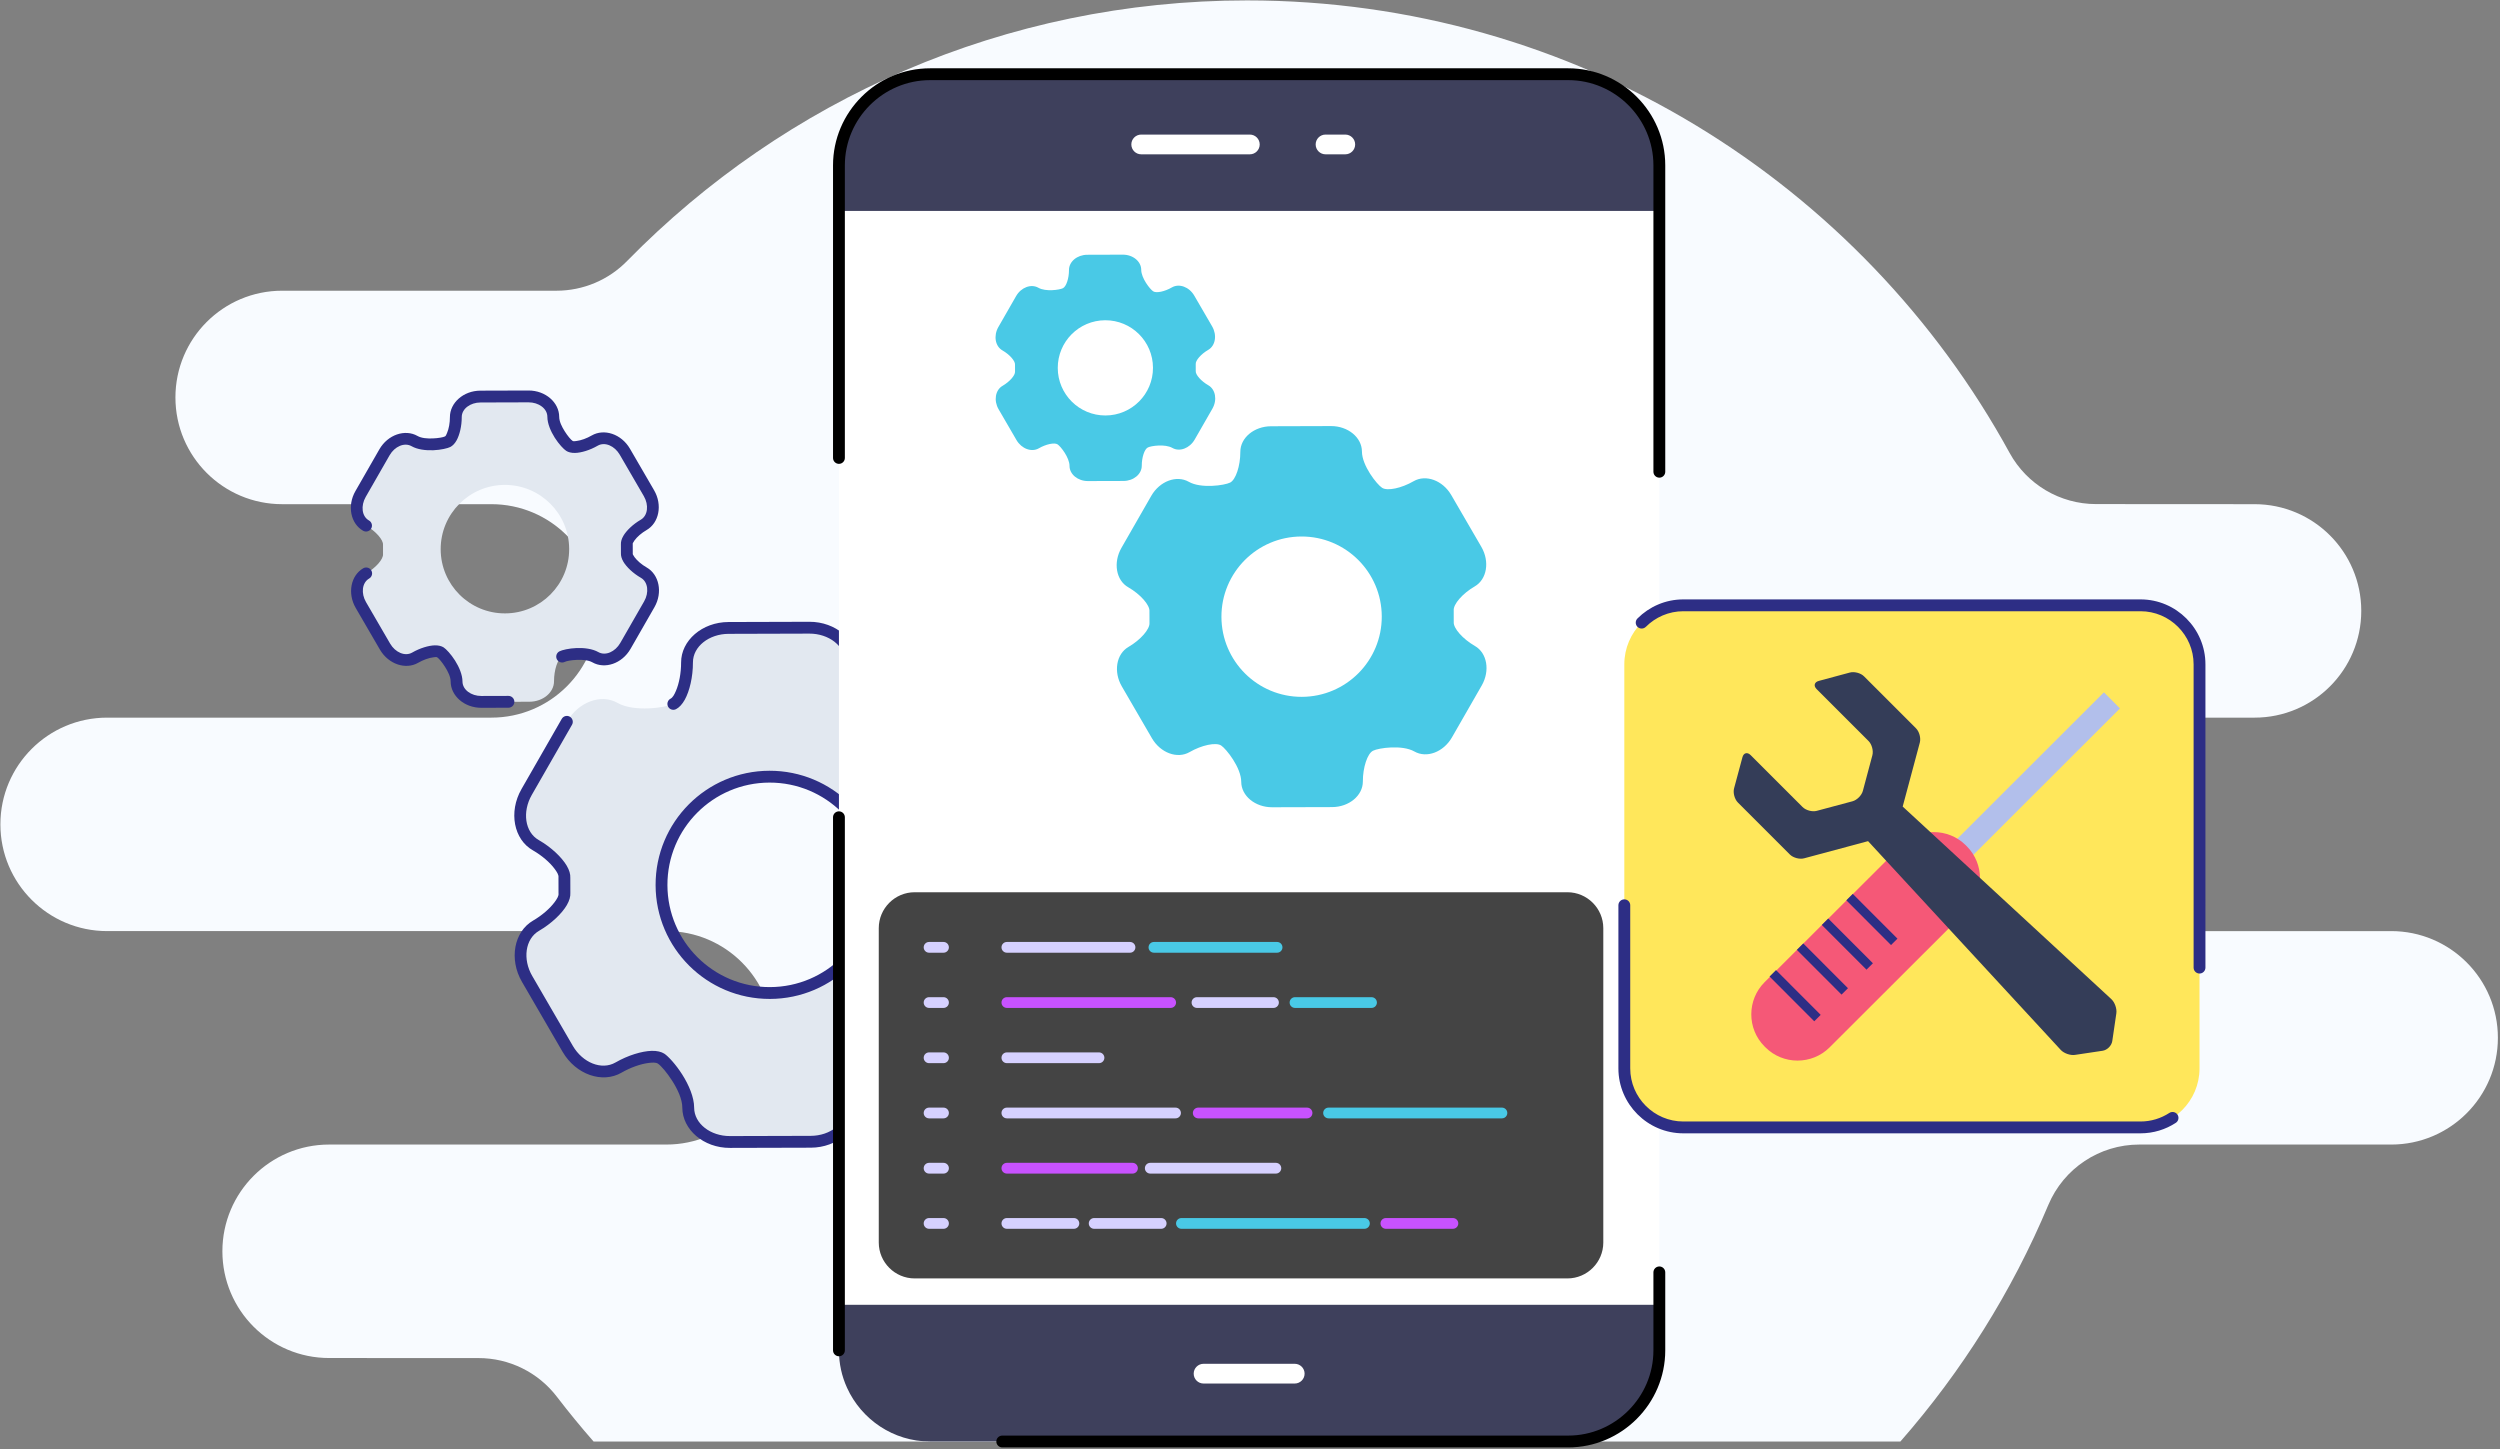 <svg xmlns="http://www.w3.org/2000/svg" width="697" height="404" viewBox="0 0 697 404"><rect x="0" y="0" width="697" height="404" fill="#808080" stroke="none"/><g fill="none" fill-rule="evenodd"><g><g><g><g><g><g><path fill="#F8FBFF" d="M165.49 401.894c-3.548-4.046-6.962-8.215-10.24-12.494-5.201-6.787-13.266-10.769-21.816-10.769-16.497-.015-41.674-.015-41.674-.015-16.434 0-29.756-13.324-29.756-29.758 0-16.434 13.322-29.757 29.756-29.757h94.03c16.434 0 29.755-13.323 29.755-29.755 0-16.436-13.321-29.757-29.755-29.757H29.866C13.432 259.589.11 246.266.11 229.832s13.322-29.755 29.756-29.755H136.99c16.434 0 29.757-13.323 29.757-29.757s-13.323-29.755-29.757-29.755H78.666c-16.433 0-29.756-13.325-29.756-29.759S62.233 81.05 78.667 81.05h76.492c7.443 0 14.567-3.016 19.745-8.359C218.836 27.893 280.031.113 347.666.113c91.648 0 171.477 51.012 212.612 126.155 4.823 8.8 14.06 14.27 24.097 14.27 18.073.027 44.191.027 44.191.027 16.434 0 29.755 13.32 29.755 29.755 0 16.434-13.32 29.757-29.755 29.757h-58.322c-16.434 0-29.759 13.32-29.759 29.755 0 16.434 13.325 29.757 29.76 29.757h96.41c16.434 0 29.755 13.321 29.755 29.757 0 16.432-13.321 29.755-29.755 29.755H596.42c-11.066 0-21.056 6.633-25.346 16.835-10.17 24.241-24.178 46.483-41.246 65.958H165.491" transform="translate(-181 -11667) translate(0 2577) translate(0 8939) translate(181 151)"></path><path fill="#E2E8F0" d="M214.67 276.853c-16.655.048-30.196-13.42-30.24-30.075-.048-16.658 13.42-30.195 30.077-30.24 16.65-.047 30.192 13.42 30.237 30.075.048 16.654-13.423 30.198-30.075 30.24zm65.108-19.134c-4.571-2.631-8.155-6.68-7.96-9.022l-.008-4.339c-.213-2.323 3.35-6.417 7.909-9.053 4.585-2.655 5.705-9.336 2.486-14.872l-11.326-19.498c-3.216-5.516-9.556-7.845-14.141-5.203-4.57 2.649-9.9 3.78-11.871 2.488-1.98-1.265-7.566-8.353-7.58-13.64-.013-5.295-5.246-9.592-11.629-9.577l-22.543.066c-6.384.018-11.592 4.343-11.572 9.639.013 5.284-1.716 10.465-3.817 11.536-2.116 1.074-10.989 2.35-15.574-.283-4.598-2.607-10.93-.249-14.106 5.282l-11.222 19.567c-3.184 5.555-2.035 12.234 2.574 14.836 4.571 2.63 8.153 6.708 7.955 9.031l.009 2.178.002 2.154c.211 2.35-3.35 6.42-7.907 9.075-4.591 2.658-5.702 9.34-2.49 14.855l11.323 19.5c3.216 5.511 9.559 7.857 14.146 5.203 4.567-2.633 9.893-3.764 11.869-2.499 1.973 1.298 7.564 8.387 7.575 13.669.015 5.29 5.249 9.592 11.627 9.574l22.552-.061c6.378-.02 11.583-4.35 11.572-9.636-.013-5.29 1.711-10.492 3.81-11.56 2.114-1.077 10.994-2.329 15.574.28 4.605 2.63 10.93.242 14.115-5.286l11.222-19.56c3.184-5.538 2.027-12.21-2.574-14.844z" transform="translate(-181 -11667) translate(0 2577) translate(0 8939) translate(181 151)"></path><path fill="#2D2E85" d="M272.303 200.103c-3.71-6.364-11.097-8.85-16.39-5.801-2.537 1.472-5.32 2.446-7.537 2.726-1.118.14-2.057.173-2.607-.187-.905-.579-2.559-2.49-4.037-4.818-1.474-2.324-2.79-5.076-2.794-7.447-.018-6.112-5.916-11.242-13.282-11.223l-22.545.066c-7.37.02-13.238 5.181-13.218 11.293.007 2.926-.554 5.823-1.43 7.885-.447 1.045-.898 1.879-1.49 2.18-.811.414-1.132 1.408-.719 2.22.416.812 1.41 1.133 2.222.72.86-.44 1.727-1.338 2.447-2.64 1.333-2.412 2.279-6.363 2.27-10.374-.015-4.479 4.528-7.97 9.926-7.984l22.546-.066c5.397-.013 9.96 3.452 9.973 7.931.006 2.915 1.493 6.352 3.308 9.21 1.813 2.853 3.938 5.119 5.03 5.816.796.522 2.008.825 3.495.792 2.744-.059 6.627-1.234 10.094-3.242 3.876-2.236 9.165-.062 11.887 4.606.46.788 1.47 1.054 2.257.594.785-.46 1.051-1.47.594-2.257zm-57.64 75.1c-15.741.046-28.543-12.684-28.583-28.429-.044-15.748 12.686-28.543 28.431-28.587 15.739-.044 28.543 12.685 28.583 28.43.046 15.744-12.686 28.546-28.429 28.586h-.002zm.01 3.3c-17.562.05-31.846-14.153-31.893-31.72-.05-17.572 14.153-31.847 31.722-31.896 17.56-.048 31.847 14.155 31.892 31.722.05 17.565-14.155 31.85-31.72 31.894h-.002.002z" transform="translate(-181 -11667) translate(0 2577) translate(0 8939) translate(181 151)"></path><path fill="#2D2E85" d="M159.014 248.967c.06.955-.255 2.126-.977 3.366-1.37 2.357-4.283 5.155-7.755 7.179-3.883 2.248-4.607 7.931-1.89 12.597h.002l11.322 19.499c2.721 4.664 8.012 6.853 11.897 4.604 3.46-1.995 7.337-3.163 10.078-3.234 1.485-.037 2.693.258 3.52.786 1.085.715 3.204 2.983 5.01 5.836 1.815 2.863 3.302 6.295 3.306 9.207.016 4.477 4.579 7.945 9.975 7.93l22.552-.062c5.395-.018 9.933-3.512 9.927-7.982-.011-4.015.935-7.975 2.264-10.39.717-1.307 1.586-2.205 2.448-2.645.812-.414 1.806-.088 2.218.724.413.812.088 1.806-.724 2.217-.587.302-1.034 1.136-1.478 2.183-.878 2.066-1.437 4.97-1.428 7.904.01 6.101-5.857 11.267-13.218 11.289l-22.552.061c-7.363.022-13.264-5.11-13.284-11.22-.004-2.37-1.315-5.121-2.791-7.449-1.485-2.336-3.149-4.26-4.02-4.833-.554-.357-1.498-.322-2.618-.179-2.22.282-5.003 1.254-7.537 2.715-5.293 3.063-12.685.561-16.397-5.799l-.002-.004-11.323-19.499c-3.707-6.369-2.211-14.045 3.086-17.11 2.522-1.469 4.722-3.396 6.028-5.18.65-.887 1.125-1.672 1.067-2.32-.004-.048-.008-.096-.008-.144l-.003-2.152-.008-2.178c0-.048.002-.099.006-.145.055-.64-.424-1.421-1.08-2.306-1.316-1.777-3.524-3.702-6.043-5.15-5.322-3.005-6.871-10.681-3.19-17.094l11.22-19.567c.453-.79 1.46-1.065 2.25-.611.792.453 1.065 1.463.612 2.252l-11.22 19.567c-2.693 4.695-1.945 10.38 1.962 12.586 3.478 1.998 6.404 4.796 7.788 7.146.728 1.236 1.05 2.402.995 3.35l.008 2.141.003 2.112.002.002" transform="translate(-181 -11667) translate(0 2577) translate(0 8939) translate(181 151)"></path><path fill="#E2E8F0" d="M140.82 171.013c-9.891.03-17.935-7.969-17.96-17.862-.028-9.894 7.972-17.935 17.863-17.96 9.889-.025 17.934 7.972 17.96 17.865.03 9.891-7.974 17.932-17.863 17.957zm38.674-11.363c-2.72-1.56-4.847-3.967-4.726-5.353l-.009-2.578c-.127-1.382 1.991-3.815 4.7-5.382 2.723-1.573 3.387-5.541 1.476-8.83l-6.73-11.583c-1.912-3.275-5.672-4.659-8.398-3.091-2.714 1.575-5.88 2.247-7.05 1.477-1.173-.75-4.493-4.958-4.5-8.1-.008-3.145-3.113-5.7-6.908-5.69l-13.391.04c-3.788.01-6.878 2.58-6.87 5.727.008 3.137-1.02 6.21-2.27 6.85-1.253.635-6.524 1.396-9.246-.17-2.732-1.549-6.494-.145-8.378 3.138l-6.666 11.624c-1.891 3.295-1.207 7.264 1.529 8.81 2.714 1.563 4.843 3.985 4.723 5.364l.008 1.294v1.28c.128 1.395-1.987 3.813-4.697 5.388-2.725 1.58-3.386 5.549-1.478 8.824l6.73 11.583c1.908 3.272 5.675 4.664 8.4 3.09 2.714-1.565 5.875-2.234 7.047-1.481 1.173.77 4.491 4.978 4.499 8.118.01 3.141 3.116 5.695 6.909 5.687l13.391-.038c3.789-.013 6.884-2.58 6.873-5.724-.007-3.14 1.019-6.228 2.266-6.864 1.254-.638 6.527-1.386 9.251.167 2.732 1.56 6.488.145 8.38-3.14l6.666-11.618c1.885-3.289 1.199-7.255-1.531-8.82z" transform="translate(-181 -11667) translate(0 2577) translate(0 8939) translate(181 151)"></path><path fill="#2D2E85" d="M173.11 151.767c-.036-.667.166-1.49.67-2.354.858-1.476 2.678-3.245 4.851-4.503 2.018-1.166 2.293-4.139.876-6.574v-.001l-6.726-11.58c-1.419-2.427-4.129-3.654-6.144-2.496-2.172 1.26-4.603 1.981-6.316 2.019-1.05.023-1.899-.213-2.453-.578-.687-.439-2.046-1.855-3.193-3.658-1.146-1.806-2.063-3.984-2.068-5.828-.004-2.33-2.442-4.05-5.251-4.044l-13.394.04c-2.805.008-5.229 1.742-5.225 4.072.007 2.51-.598 4.975-1.432 6.485-.505.913-1.13 1.529-1.74 1.842-.733.37-2.63.83-4.75.918-2.132.086-4.467-.21-6.058-1.124-2.025-1.148-4.735.09-6.132 2.524l-6.666 11.622c-1.4 2.44-1.114 5.41.91 6.554.793.449 1.072 1.459.623 2.25-.448.793-1.456 1.072-2.248.623-3.448-1.951-4.532-6.912-2.147-11.069l6.666-11.623c2.372-4.136 7.183-5.703 10.631-3.746 1.124.647 2.785.752 4.285.692 1.508-.062 2.873-.3 3.388-.561.25-.129.385-.52.575-.964.492-1.154.8-2.775.795-4.414-.01-3.963 3.743-7.369 8.517-7.381l13.391-.04c4.78-.012 8.554 3.373 8.562 7.336.005 1.298.746 2.795 1.556 4.066.81 1.275 1.696 2.337 2.198 2.658.23.152.627.068 1.095.01 1.243-.157 2.803-.71 4.23-1.537 3.428-1.974 8.238-.434 10.644 3.689l6.73 11.585c2.41 4.14 1.353 9.106-2.077 11.09-1.41.814-2.644 1.888-3.374 2.887-.159.215-.293.427-.39.629-.053.112-.125.196-.116.284.004.048.006.099.006.147l.009 2.576c0 .051-.002.1-.007.15-.008.088.064.174.117.282.099.2.233.411.394.627.735.99 1.975 2.057 3.392 2.868 3.439 1.972 4.517 6.93 2.143 11.073l-6.668 11.623c-2.383 4.136-7.19 5.71-10.628 3.746-1.127-.642-2.79-.748-4.293-.688-1.507.059-2.87.292-3.392.558-.812.414-1.806.09-2.22-.721-.411-.812-.088-1.806.724-2.22.733-.372 2.631-.83 4.756-.915 2.13-.086 4.462.209 6.061 1.12 2.024 1.157 4.73-.095 6.13-2.526l6.666-11.618c1.397-2.438 1.102-5.408-.92-6.567-2.182-1.252-4.006-3.005-4.873-4.475-.508-.862-.715-1.68-.682-2.352l-.009-2.488M101.264 158.437c-3.434 1.991-4.482 6.952-2.078 11.082l6.73 11.585c2.404 4.12 7.222 5.67 10.652 3.685 1.421-.818 2.98-1.368 4.224-1.525.473-.059.872-.145 1.106.005.476.312 1.371 1.384 2.185 2.666.808 1.274 1.552 2.77 1.556 4.068.014 3.96 3.785 7.344 8.561 7.333l7.56-.022c.91-.003 1.647-.744 1.645-1.655-.002-.91-.744-1.648-1.655-1.645l-7.557.022c-2.809.004-5.244-1.714-5.255-4.044-.005-1.84-.921-4.015-2.068-5.823-1.141-1.798-2.49-3.219-3.175-3.668-.582-.374-1.427-.603-2.47-.578-1.713.041-4.14.76-6.306 2.008-2.022 1.168-4.736-.064-6.152-2.488l-6.728-11.583c-1.413-2.429-1.138-5.399.88-6.567.788-.458 1.056-1.467.6-2.255-.457-.79-1.467-1.056-2.255-.6" transform="translate(-181 -11667) translate(0 2577) translate(0 8939) translate(181 151)"></path><path fill="#FFF" d="M462.623 46.102V376.48c0 13.98-11.438 25.413-25.415 25.413H259.312c-13.975 0-25.415-11.434-25.415-25.413V46.103c0-13.976 11.44-25.412 25.415-25.412h177.896c13.977 0 25.415 11.436 25.415 25.411" transform="translate(-181 -11667) translate(0 2577) translate(0 8939) translate(181 151)"></path><path fill="#3E405C" d="M462.623 363.772v12.707c0 13.98-11.438 25.415-25.415 25.415H259.312c-10.259 0-19.153-6.16-23.155-14.965-1.463-3.205-2.26-6.732-2.26-10.45v-12.707h228.726M462.623 46.102V58.81l-228.726.001V46.102c0-13.976 11.44-25.411 25.417-25.411l177.896-.001c13.975.001 25.413 11.437 25.413 25.412" transform="translate(-181 -11667) translate(0 2577) translate(0 8939) translate(181 151)"></path><path fill="#FFF" d="M318.17 43.024h30.284c1.52 0 2.752-1.233 2.752-2.752 0-1.519-1.232-2.753-2.752-2.753H318.17c-1.518 0-2.753 1.234-2.753 2.753 0 1.52 1.235 2.752 2.753 2.752M369.558 43.024h5.505c1.522 0 2.754-1.233 2.754-2.752 0-1.519-1.232-2.753-2.754-2.753h-5.505c-1.518 0-2.752 1.234-2.752 2.753 0 1.52 1.234 2.752 2.752 2.752M335.553 385.73h25.414c1.52 0 2.755-1.232 2.755-2.752 0-1.518-1.235-2.752-2.755-2.752h-25.414c-1.52 0-2.752 1.234-2.752 2.752 0 1.52 1.232 2.752 2.752 2.752" transform="translate(-181 -11667) translate(0 2577) translate(0 8939) translate(181 151)"></path><path fill="#000" d="M460.973 354.737v21.742c0 13.073-10.697 23.763-23.765 23.763h-157.78c-.912 0-1.65.741-1.65 1.65 0 .91.738 1.65 1.65 1.65h157.78c14.883 0 27.065-12.175 27.065-27.063v-21.742c0-.911-.74-1.65-1.65-1.65-.911 0-1.65.739-1.65 1.65M235.547 376.48V227.853c0-.91-.739-1.65-1.65-1.65-.91 0-1.65.74-1.65 1.65v148.625c0 .911.74 1.65 1.65 1.65.911 0 1.65-.739 1.65-1.65M235.547 127.675V46.103c0-13.069 10.697-23.76 23.765-23.76l177.896-.002c13.068 0 23.765 10.693 23.765 23.761v85.422c0 .91.739 1.65 1.65 1.65.91 0 1.65-.74 1.65-1.65V46.102c0-14.883-12.182-27.061-27.065-27.061H259.312c-14.883 0-27.065 12.178-27.065 27.062v81.572c0 .91.74 1.65 1.65 1.65.911 0 1.65-.74 1.65-1.65" transform="translate(-181 -11667) translate(0 2577) translate(0 8939) translate(181 151)"></path></g><g><path fill="#FFE75B" d="M162.226 130.896c0 9.046-7.401 16.447-16.447 16.447H18.31c-9.045 0-16.45-7.401-16.45-16.447V18.23c0-9.046 7.405-16.449 16.45-16.449h127.468c9.046 0 16.447 7.403 16.447 16.45v112.664" transform="translate(-181 -11667) translate(0 2577) translate(0 8939) translate(181 151) translate(451 166.98)"></path><path fill="#2D2E85" d="M153.809 143.306c-2.317 1.509-5.076 2.387-8.03 2.387H18.31c-8.138 0-14.8-6.657-14.8-14.797v-45.49c0-.913-.739-1.65-1.65-1.65-.908 0-1.65.737-1.65 1.65v45.49c0 9.955 8.147 18.097 18.1 18.097h127.468c3.616 0 6.996-1.076 9.831-2.922.764-.497.98-1.52.482-2.283-.497-.762-1.518-.98-2.283-.482M7.863 7.78c2.68-2.683 6.38-4.348 10.448-4.348h127.468c8.14 0 14.797 6.662 14.797 14.8v84.559c0 .913.739 1.65 1.65 1.65.91 0 1.65-.737 1.65-1.65V18.23c0-9.952-8.142-18.099-18.097-18.099H18.31c-4.977 0-9.502 2.035-12.782 5.315-.645.645-.645 1.69 0 2.334.642.643 1.687.643 2.334 0V7.78" transform="translate(-181 -11667) translate(0 2577) translate(0 8939) translate(181 151) translate(451 166.98)"></path><path fill="#B2BFEB" d="M140.05 30.523L135.575 26.037 80.661 80.883 85.138 85.364 140.05 30.523" transform="translate(-181 -11667) translate(0 2577) translate(0 8939) translate(181 151) translate(451 166.98)"></path><path fill="#F55877" d="M97.324 86.86c4.928-4.919 4.932-12.973.015-17.899l-.253-.253c-4.917-4.926-12.973-4.932-17.9-.015l-38.226 38.17c-4.926 4.917-4.933 12.971-.016 17.899l.251.25c4.915 4.931 12.969 4.935 17.9.016L97.323 86.86" transform="translate(-181 -11667) translate(0 2577) translate(0 8939) translate(181 151) translate(451 166.98)"></path><path fill="#2D2E85" d="M56.606 115.962L44.147 103.486 42.352 105.277 54.813 117.755 56.606 115.962M64.211 108.53L51.755 96.054 49.962 97.845 62.421 110.319 64.211 108.53M71.17 101.576L58.711 89.102 56.918 90.893 69.377 103.367 71.17 101.576M78.01 94.717L65.553 82.238 63.76 84.027 76.219 96.505 78.01 94.717" transform="translate(-181 -11667) translate(0 2577) translate(0 8939) translate(181 151) translate(451 166.98)"></path><path fill="#343D58" d="M137.639 111.573L79.47 57.889l4.778-17.84c.334-1.259-.14-3.05-1.063-3.969L68.695 21.586c-.92-.921-2.708-1.401-3.967-1.058l-8.637 2.326c-1.26.338-1.533 1.368-.614 2.29L69.953 39.62c.924.922 1.4 2.712 1.065 3.97l-2.65 9.92c-.337 1.268-1.644 2.575-2.905 2.911l-9.944 2.662c-1.258.343-3.04-.136-3.964-1.062L37.079 43.547c-.926-.922-1.96-.65-2.293.614l-2.323 8.637c-.343 1.258.139 3.04 1.06 3.964l14.492 14.494c.924.92 2.706 1.399 3.969 1.062l17.833-4.787 53.715 58.199c.885.96 2.662 1.588 3.956 1.397l7.72-1.155c1.291-.194 2.503-1.41 2.695-2.702l1.135-7.74c.187-1.29-.44-3.073-1.4-3.957" transform="translate(-181 -11667) translate(0 2577) translate(0 8939) translate(181 151) translate(451 166.98)"></path></g></g><g><g><path fill="#444" d="M202 97.668c0 5.5-4.5 10-10 10H10c-5.5 0-10-4.5-10-10V10C0 4.5 4.5 0 10 0h182c5.5 0 10 4.5 10 10v87.668" transform="translate(-181 -11667) translate(0 2577) translate(0 8939) translate(181 151) translate(245 71) translate(0 177.757)"></path><path fill="#D6D1FF" d="M18.048 16.86h-4.022c-.828 0-1.5-.672-1.5-1.5s.672-1.5 1.5-1.5h4.022c.828 0 1.5.672 1.5 1.5s-.672 1.5-1.5 1.5M18.048 32.254h-4.022c-.828 0-1.5-.67-1.5-1.5 0-.828.672-1.5 1.5-1.5h4.022c.828 0 1.5.672 1.5 1.5 0 .83-.672 1.5-1.5 1.5M18.048 47.65h-4.022c-.828 0-1.5-.672-1.5-1.5s.672-1.5 1.5-1.5h4.022c.828 0 1.5.672 1.5 1.5s-.672 1.5-1.5 1.5M18.048 63.044h-4.022c-.828 0-1.5-.672-1.5-1.5s.672-1.5 1.5-1.5h4.022c.828 0 1.5.672 1.5 1.5s-.672 1.5-1.5 1.5M18.048 78.44h-4.022c-.828 0-1.5-.672-1.5-1.5s.672-1.5 1.5-1.5h4.022c.828 0 1.5.672 1.5 1.5s-.672 1.5-1.5 1.5M18.048 93.834h-4.022c-.828 0-1.5-.672-1.5-1.5s.672-1.5 1.5-1.5h4.022c.828 0 1.5.672 1.5 1.5s-.672 1.5-1.5 1.5M70.048 16.86H35.716c-.83 0-1.5-.672-1.5-1.5s.67-1.5 1.5-1.5h34.332c.828 0 1.5.672 1.5 1.5s-.672 1.5-1.5 1.5" transform="translate(-181 -11667) translate(0 2577) translate(0 8939) translate(181 151) translate(245 71) translate(0 177.757)"></path><path fill="#49C9E6" d="M111.05 16.86H76.716c-.83 0-1.5-.672-1.5-1.5s.67-1.5 1.5-1.5h34.334c.828 0 1.5.672 1.5 1.5s-.672 1.5-1.5 1.5" transform="translate(-181 -11667) translate(0 2577) translate(0 8939) translate(181 151) translate(245 71) translate(0 177.757)"></path><path fill="#C852FF" d="M81.382 32.254H35.716c-.83 0-1.5-.67-1.5-1.5 0-.828.67-1.5 1.5-1.5h45.666c.828 0 1.5.672 1.5 1.5 0 .83-.672 1.5-1.5 1.5" transform="translate(-181 -11667) translate(0 2577) translate(0 8939) translate(181 151) translate(245 71) translate(0 177.757)"></path><path fill="#D6D1FF" d="M110.048 32.254H88.716c-.83 0-1.5-.67-1.5-1.5 0-.828.67-1.5 1.5-1.5h21.332c.828 0 1.5.672 1.5 1.5 0 .83-.672 1.5-1.5 1.5" transform="translate(-181 -11667) translate(0 2577) translate(0 8939) translate(181 151) translate(245 71) translate(0 177.757)"></path><path fill="#49C9E6" d="M137.382 32.254h-21.334c-.828 0-1.5-.67-1.5-1.5 0-.828.672-1.5 1.5-1.5h21.334c.828 0 1.5.672 1.5 1.5 0 .83-.672 1.5-1.5 1.5" transform="translate(-181 -11667) translate(0 2577) translate(0 8939) translate(181 151) translate(245 71) translate(0 177.757)"></path><path fill="#D6D1FF" d="M61.404 47.65H35.716c-.83 0-1.5-.672-1.5-1.5s.67-1.5 1.5-1.5h25.688c.828 0 1.5.672 1.5 1.5s-.672 1.5-1.5 1.5M82.738 63.044H35.716c-.83 0-1.5-.672-1.5-1.5s.67-1.5 1.5-1.5h47.022c.828 0 1.5.672 1.5 1.5s-.672 1.5-1.5 1.5" transform="translate(-181 -11667) translate(0 2577) translate(0 8939) translate(181 151) translate(245 71) translate(0 177.757)"></path><path fill="#C852FF" d="M119.404 63.044H89.07c-.828 0-1.5-.672-1.5-1.5s.672-1.5 1.5-1.5h30.334c.83 0 1.5.672 1.5 1.5s-.67 1.5-1.5 1.5" transform="translate(-181 -11667) translate(0 2577) translate(0 8939) translate(181 151) translate(245 71) translate(0 177.757)"></path><path fill="#49C9E6" d="M173.738 63.044h-48.334c-.828 0-1.5-.672-1.5-1.5s.672-1.5 1.5-1.5h48.334c.828 0 1.5.672 1.5 1.5s-.672 1.5-1.5 1.5" transform="translate(-181 -11667) translate(0 2577) translate(0 8939) translate(181 151) translate(245 71) translate(0 177.757)"></path><path fill="#C852FF" d="M70.736 78.44h-35.02c-.83 0-1.5-.672-1.5-1.5s.67-1.5 1.5-1.5h35.02c.83 0 1.5.672 1.5 1.5s-.67 1.5-1.5 1.5" transform="translate(-181 -11667) translate(0 2577) translate(0 8939) translate(181 151) translate(245 71) translate(0 177.757)"></path><path fill="#D6D1FF" d="M110.716 78.44H75.694c-.83 0-1.5-.672-1.5-1.5s.67-1.5 1.5-1.5h35.022c.828 0 1.5.672 1.5 1.5s-.672 1.5-1.5 1.5M54.404 93.834H35.716c-.83 0-1.5-.672-1.5-1.5s.67-1.5 1.5-1.5h18.688c.828 0 1.5.672 1.5 1.5s-.672 1.5-1.5 1.5M78.738 93.834H60.05c-.83 0-1.5-.672-1.5-1.5s.67-1.5 1.5-1.5h18.688c.828 0 1.5.672 1.5 1.5s-.672 1.5-1.5 1.5" transform="translate(-181 -11667) translate(0 2577) translate(0 8939) translate(181 151) translate(245 71) translate(0 177.757)"></path><path fill="#49C9E6" d="M135.404 93.834H84.382c-.828 0-1.5-.672-1.5-1.5s.672-1.5 1.5-1.5h51.022c.828 0 1.5.672 1.5 1.5s-.672 1.5-1.5 1.5" transform="translate(-181 -11667) translate(0 2577) translate(0 8939) translate(181 151) translate(245 71) translate(0 177.757)"></path><path fill="#C852FF" d="M160.07 93.834h-18.686c-.83 0-1.5-.672-1.5-1.5s.67-1.5 1.5-1.5h18.686c.828 0 1.5.672 1.5 1.5s-.672 1.5-1.5 1.5" transform="translate(-181 -11667) translate(0 2577) translate(0 8939) translate(181 151) translate(245 71) translate(0 177.757)"></path></g><path fill="#49C9E6" d="M166.204 109.097c-3.388-1.95-6.046-4.95-5.9-6.686l-.004-1.602-.002-1.612c-.16-1.724 2.482-4.758 5.862-6.71 3.396-1.968 4.226-6.922 1.842-11.024l-8.396-14.452c-2.384-4.088-7.082-5.812-10.48-3.856-3.388 1.964-7.336 2.802-8.798 1.844-1.468-.94-5.608-6.192-5.618-10.112-.01-3.922-3.888-7.108-8.618-7.098l-16.71.05c-4.732.012-8.59 3.22-8.578 7.144.01 3.918-1.27 7.754-2.828 8.552-1.566.794-8.144 1.74-11.542-.21-3.408-1.934-8.1-.186-10.456 3.912l-8.316 14.504c-2.36 4.116-1.508 9.066 1.908 10.996 3.388 1.95 6.042 4.974 5.896 6.692l.006 1.616.002 1.598c.158 1.74-2.48 4.754-5.858 6.722-3.404 1.97-4.228 6.922-1.848 11.01l8.396 14.454c2.384 4.084 7.084 5.822 10.482 3.856 3.386-1.952 7.334-2.788 8.798-1.85 1.464.962 5.604 6.212 5.612 10.13.012 3.922 3.89 7.11 8.62 7.096l16.712-.046c4.728-.014 8.586-3.222 8.578-7.142-.01-3.92 1.268-7.776 2.826-8.568 1.566-.798 8.146-1.726 11.542.208 3.412 1.948 8.1.18 10.46-3.916l8.318-14.498c2.358-4.102 1.5-9.052-1.908-11.002" transform="translate(-181 -11667) translate(0 2577) translate(0 8939) translate(181 151) translate(245 71)"></path><path fill="#FFF" d="M117.946 123.28c-12.342.035-22.378-9.947-22.41-22.29-.036-12.349 9.946-22.38 22.29-22.413 12.342-.036 22.378 9.946 22.41 22.288.036 12.346-9.944 22.382-22.29 22.415" transform="translate(-181 -11667) translate(0 2577) translate(0 8939) translate(181 151) translate(245 71)"></path><path fill="#49C9E6" d="M91.876 36.411c-2.014-1.156-3.592-2.938-3.504-3.968l-.002-.952-.002-.96c-.096-1.022 1.474-2.824 3.482-3.984 2.018-1.168 2.51-4.112 1.094-6.548l-4.988-8.584c-1.416-2.428-4.204-3.452-6.224-2.29-2.012 1.168-4.356 1.664-5.226 1.096-.87-.558-3.33-3.677-3.334-6.006-.008-2.33-2.31-4.222-5.122-4.215l-9.924.03c-2.81.006-5.1 1.911-5.094 4.242.006 2.327-.756 4.605-1.682 5.08-.928.471-4.836 1.033-6.854-.125-2.024-1.15-4.812-.112-6.21 2.324l-4.94 8.614c-1.4 2.444-.894 5.384 1.134 6.53 2.012 1.158 3.59 2.954 3.502 3.976l.004.96v.948c.094 1.032-1.472 2.824-3.478 3.992-2.024 1.17-2.51 4.112-1.098 6.54l4.986 8.584c1.416 2.428 4.208 3.458 6.226 2.292 2.012-1.16 4.356-1.656 5.224-1.1.87.572 3.33 3.69 3.334 6.016.01 2.33 2.312 4.224 5.12 4.216l9.928-.028c2.808-.008 5.1-1.912 5.094-4.242-.006-2.328.754-4.616 1.68-5.088.928-.474 4.838-1.026 6.854.124 2.026 1.156 4.81.106 6.212-2.326l4.942-8.612c1.4-2.436.89-5.376-1.134-6.536" transform="translate(-181 -11667) translate(0 2577) translate(0 8939) translate(181 151) translate(245 71)"></path><path fill="#FFF" d="M63.214 44.835c-7.33.022-13.292-5.906-13.312-13.238-.02-7.334 5.908-13.294 13.238-13.312 7.33-.02 13.292 5.906 13.312 13.238.022 7.332-5.908 13.294-13.238 13.312" transform="translate(-181 -11667) translate(0 2577) translate(0 8939) translate(181 151) translate(245 71)"></path></g></g></g></g></g></g></svg>